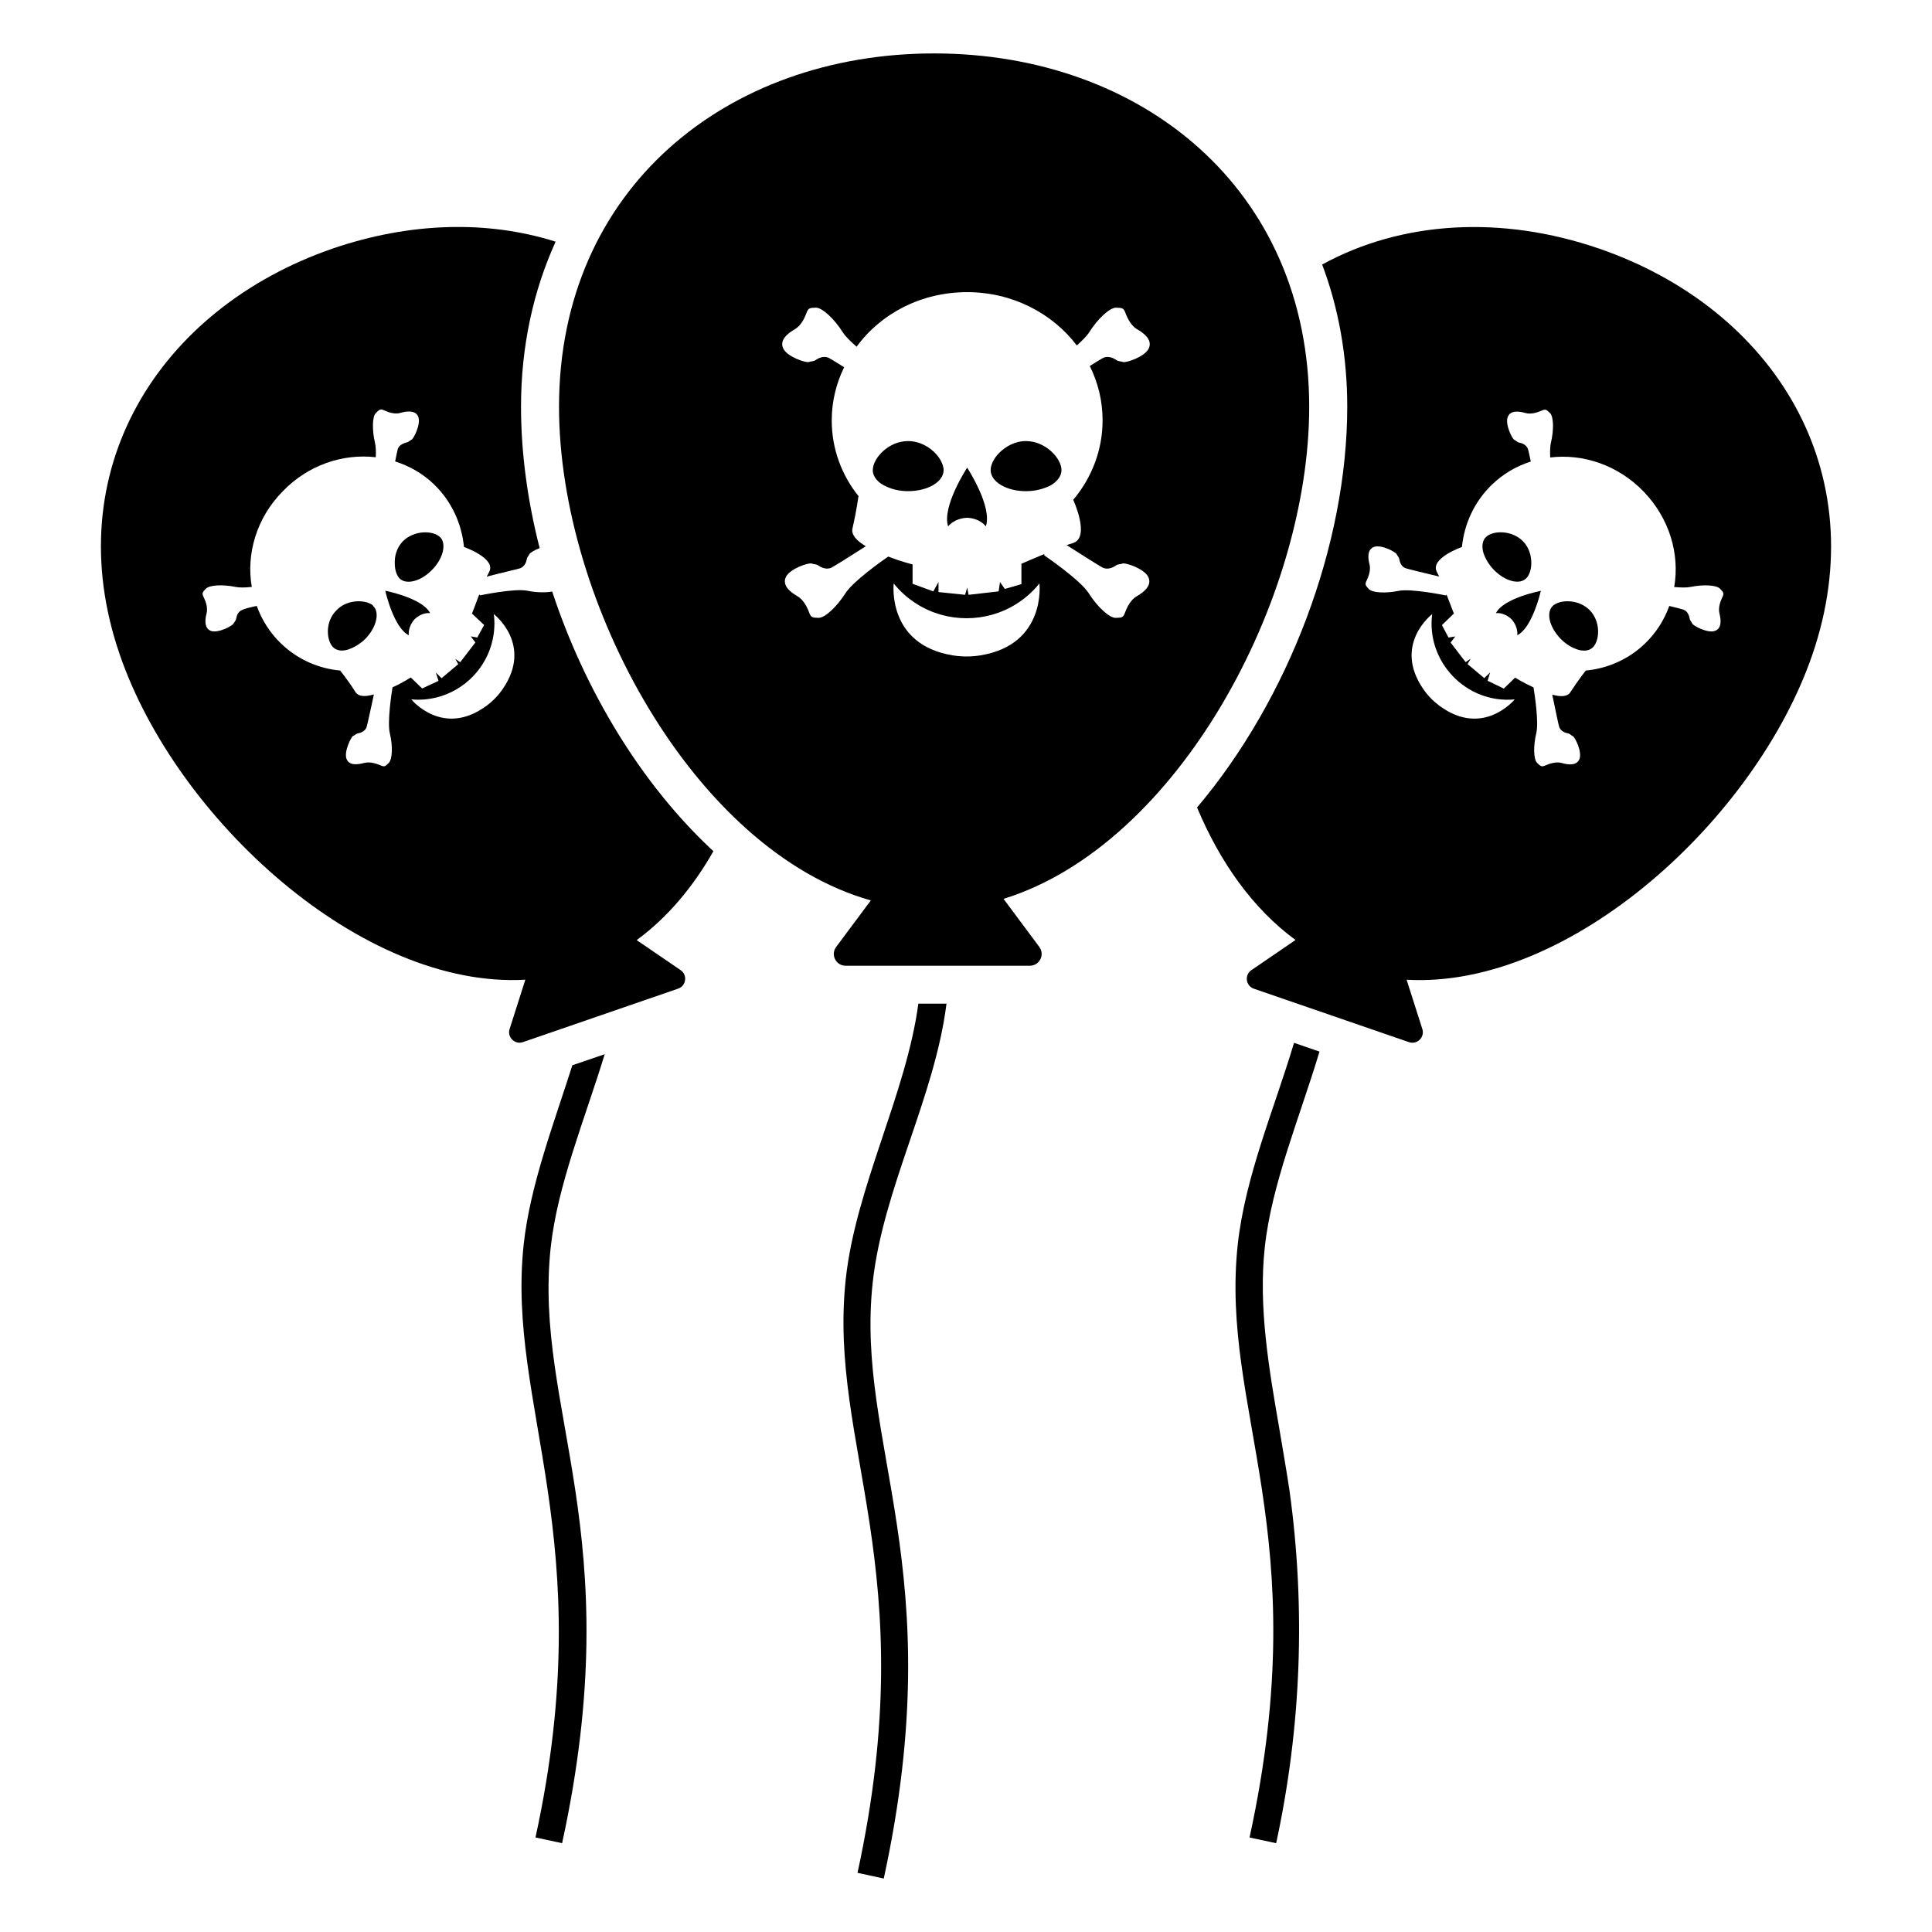 <?xml version="1.0" encoding="UTF-8"?>
<!-- Uploaded to: SVG Repo, www.svgrepo.com, Generator: SVG Repo Mixer Tools -->
<svg fill="#000000" width="800px" height="800px" version="1.1" viewBox="144 144 512 512" xmlns="http://www.w3.org/2000/svg">
 <g>
  <path d="m394.83 409.98h-7.457c-3.223 23.98-16.625 48.668-19.246 73.051-4.734 44.133 20.656 76.578 3.125 157.29l6.953 1.512c17.938-82.422-7.656-114.87-2.922-158 2.723-24.883 16.426-48.965 19.547-73.855z"/>
  <path d="m493.68 422.68-6.75-2.316c-5.238 17.531-12.898 35.266-14.914 53.402-4.734 44.234 20.758 76.477 3.125 157.19l7.055 1.512c6.648-30.73 7.859-62.27 3.527-93.508-0.805-5.441-1.812-10.984-2.719-16.523-2.719-15.719-5.543-32.043-3.828-47.863 1.809-16.727 9.164-34.16 14.504-51.891z"/>
  <path d="m304.25 423.38-8.566 2.922c-5.039 15.82-11.184 31.84-12.898 47.457-4.637 42.926 20.453 77.789 3.125 157.19l7.055 1.512c17.938-82.324-7.656-114.77-3.023-157.89 1.812-16.52 8.965-33.75 14.309-51.184z"/>
  <path d="m261.32 290.28c0.402-1.613 0.203-3.125-0.707-3.93-1.812-1.812-6.852-1.914-9.875 1.109-1.613 1.715-2.215 3.93-2.117 5.945 0 1.613 0.504 3.125 1.309 3.93 1.812 1.715 5.644 0.707 8.566-2.316 1.516-1.516 2.422-3.227 2.824-4.738z"/>
  <path d="m257.99 306.5c-2.016-4.031-11.891-5.945-11.891-5.945s2.215 9.875 6.246 11.789c0 0-0.402-2.016 1.512-4.231 2.121-2.019 4.133-1.613 4.133-1.613z"/>
  <path d="m333.06 369.58c-19.043-17.633-34.059-42.523-42.723-68.82-1.613 0.301-4.133 0.301-6.551-0.203-3.426-0.707-12.496 1.211-12.496 1.211l-0.301-0.203c-1.008 2.719-1.914 5.039-1.914 5.039l3.223 3.023-1.812 3.324-1.715-0.301 1.211 1.613-4.031 5.238-1.309-0.906 0.805 1.41-4.434 3.727-1.512-1.512 0.707 2.215-4.332 2.016-3.023-2.922s-2.117 1.41-4.836 2.621c-0.301 1.812-1.41 9.27-0.707 12.191 0.805 3.324 0.707 6.852-0.301 7.859-0.906 0.906-1.109 1.109-2.215 0.605-1.211-0.504-2.82-1.008-4.332-0.605-1.512 0.402-3.93 0.805-4.637-1.109-0.707-1.914 1.211-5.742 1.715-6.047 0.605-0.203 0.707-0.605 1.41-0.707 0.605-0.102 1.914-0.605 2.215-1.715 0.203-0.605 1.109-4.836 1.914-8.566h-0.102c-2.117 0.605-3.93 0.605-4.734-0.605-2.316-3.629-4.031-5.644-4.031-5.644v-0.102c-5.742-0.504-11.387-2.922-15.82-7.254-2.922-2.82-5.039-6.246-6.348-9.875-1.914 0.402-3.426 0.805-3.727 1.008-1.211 0.402-1.613 1.613-1.715 2.316-0.102 0.605-0.402 0.805-0.707 1.309-0.203 0.605-3.93 2.617-5.945 2.016-1.914-0.707-1.613-3.125-1.211-4.637 0.402-1.512-0.203-3.125-0.707-4.231-0.605-1.109-0.402-1.41 0.504-2.316 0.906-1.008 4.434-1.211 7.859-0.504 1.008 0.203 2.621 0.203 4.332 0-1.512-8.664 1.211-18.238 8.164-25.293 6.75-7.055 16.02-10.078 24.688-9.07 0.102-1.512 0-2.922-0.203-3.828-0.805-3.426-0.707-6.953 0.203-7.859 1.008-1.008 1.211-1.211 2.316-0.707 1.109 0.504 2.82 1.109 4.332 0.605 1.41-0.402 3.93-0.805 4.637 1.109 0.707 1.914-1.211 5.742-1.812 6.047-0.504 0.203-0.707 0.605-1.309 0.707-0.707 0.203-1.914 0.605-2.316 1.715-0.102 0.402-0.402 1.715-0.707 3.324 3.828 1.211 7.356 3.223 10.379 6.144 4.637 4.535 7.254 10.379 7.859 16.523 0 0 8.363 2.922 6.75 6.449-0.203 0.402-0.402 0.906-0.703 1.309v0.102c3.828-1.008 8.262-2.016 8.867-2.215 1.211-0.504 1.613-1.715 1.715-2.316 0.102-0.703 0.402-0.805 0.707-1.41 0.102-0.301 1.309-1.109 2.719-1.613-3.223-12.594-4.938-25.293-4.938-37.484 0-15.922 3.223-30.633 9.168-43.73-18.137-5.742-38.691-5.141-59.047 1.812-46.148 15.922-73.254 59.047-56.426 107.71 14.98 43.496 64.121 88.531 107.45 86.062l-4.168 13.066c-0.695 2.176 1.391 4.215 3.551 3.469l41.098-14.16c2.16-0.746 2.547-3.633 0.66-4.918l-11.637-7.949c8.137-5.953 14.938-14.07 20.336-23.562zm-55.883-42.914c-1.152 1.664-2.578 3.137-4.203 4.34-11.598 8.605-19.98-1.664-19.98-1.664 2.438 0.23 4.695-0.016 6.711-0.516 7.434-1.844 13.266-7.867 14.867-15.359 0.434-2.031 0.605-4.297 0.297-6.723 0 0.008 10.535 8.055 2.309 19.922z"/>
  <path d="m242.48 304.18c-2.117-1.309-6.648-1.309-9.371 1.613-3.023 3.023-2.621 7.961-0.805 9.773 1.109 1.008 2.82 1.109 4.637 0.301 1.309-0.504 2.719-1.41 3.93-2.621 2.922-3.023 3.828-6.953 2.016-8.664-0.102-0.203-0.203-0.305-0.406-0.402z"/>
  <path d="m567.74 209.87c-25.797-8.867-52.195-7.356-73.355 4.231 4.332 11.488 6.648 24.184 6.648 37.684 0 36.578-15.516 77.484-39.801 106.2 6.059 14.5 14.805 26.863 26.094 35.121l-11.699 7.992c-1.887 1.289-1.496 4.176 0.66 4.918l41.098 14.16c2.16 0.746 4.246-1.293 3.551-3.469l-4.168-13.07c43.277 2.488 92.516-42.559 107.5-86.062 16.727-48.66-10.277-91.785-56.527-107.71zm-42.309 121.14c-1.625-1.207-3.051-2.676-4.203-4.34-8.227-11.871 2.309-19.918 2.309-19.918-1.613 12.633 9.062 23.812 21.875 22.598 0-0.004-8.383 10.266-19.98 1.66zm74.977-28.672c-0.527 1.113-1.121 2.773-0.723 4.281 0.383 1.492 0.691 3.938-1.254 4.59-1.945 0.652-5.711-1.371-5.961-1.957-0.238-0.57-0.613-0.723-0.703-1.379-0.105-0.641-0.492-1.898-1.652-2.324-0.352-0.125-1.859-0.504-3.734-0.965-1.324 3.66-3.434 7.047-6.371 9.895-4.445 4.305-10.023 6.691-15.832 7.231l-0.004 0.105s-1.668 2.031-4.047 5.684c-0.809 1.199-2.602 1.168-4.703 0.609-0.016-0.004-0.035-0.012-0.055-0.016 0.77 3.754 1.629 7.898 1.828 8.527 0.387 1.168 1.633 1.598 2.269 1.723 0.652 0.113 0.793 0.492 1.355 0.75 0.578 0.273 2.481 4.102 1.762 6.023-0.715 1.922-3.152 1.535-4.629 1.102-1.492-0.445-3.172 0.094-4.301 0.586-1.129 0.52-1.344 0.297-2.301-0.633-0.961-0.961-1.031-4.496-0.223-7.856 0.707-2.934-0.43-10.316-0.73-12.148-2.754-1.254-4.875-2.59-4.875-2.59l-3 2.902-4.289-2.074 0.668-2.203-1.555 1.504-4.422-3.711 0.812-1.41-1.332 0.875-3.977-5.18 1.238-1.613-1.797 0.285-1.738-3.297 3.16-3.059s-0.859-2.281-1.922-4.988c-0.004-0.004-0.004-0.008-0.004-0.008l-0.227 0.195s-9.148-1.91-12.531-1.207c-3.387 0.703-6.918 0.516-7.848-0.477-0.902-0.988-1.117-1.211-0.559-2.32 0.527-1.113 1.121-2.773 0.723-4.281-0.383-1.488-0.691-3.938 1.254-4.59 1.945-0.652 5.707 1.371 5.961 1.957 0.238 0.57 0.613 0.723 0.703 1.379 0.105 0.641 0.492 1.898 1.652 2.324 0.648 0.227 5.066 1.297 8.906 2.211l-0.008-0.016c-0.258-0.48-0.461-0.902-0.664-1.328-1.684-3.559 6.695-6.484 6.695-6.484 0.625-6.106 3.254-11.969 7.914-16.484 3-2.902 6.512-4.957 10.328-6.16l0.016-0.004c-0.352-1.664-0.641-2.961-0.742-3.285-0.387-1.168-1.633-1.598-2.269-1.723-0.652-0.113-0.793-0.492-1.355-0.75-0.578-0.27-2.481-4.098-1.762-6.023 0.715-1.922 3.152-1.535 4.629-1.102 1.492 0.445 3.172-0.094 4.301-0.586 1.129-0.52 1.344-0.297 2.301 0.633 0.961 0.961 1.031 4.496 0.223 7.859-0.227 0.945-0.254 2.363-0.188 3.894 8.699-1.047 17.949 2.004 24.727 9.004 6.894 7.125 9.645 16.605 8.133 25.332 1.688 0.145 3.281 0.188 4.316-0.023 3.387-0.703 6.918-0.516 7.848 0.477 0.906 0.98 1.121 1.203 0.562 2.316z"/>
  <path d="m548.43 297.3c0.805-0.777 1.355-2.246 1.383-3.934 0.035-2.004-0.562-4.231-2.172-5.891-2.957-3.055-8.02-2.926-9.844-1.16-0.91 0.883-1.145 2.356-0.75 3.941 0.449 1.535 1.371 3.238 2.824 4.738 2.906 3.004 6.738 4.066 8.559 2.305z"/>
  <path d="m540.43 306.5s2.012-0.391 4.141 1.598c1.914 2.195 1.512 4.242 1.512 4.242 4.039-1.938 6.254-11.762 6.254-11.762s-9.891 1.895-11.906 5.922z"/>
  <path d="m555.97 304.22c-0.211 0.102-0.32 0.207-0.48 0.363-1.82 1.762-0.883 5.629 2.074 8.684 1.191 1.23 2.602 2.152 3.91 2.648 1.781 0.766 3.574 0.691 4.644-0.348 1.82-1.762 2.168-6.766-0.789-9.82-2.746-2.844-7.281-2.918-9.359-1.527z"/>
  <path d="m384.64 260.89c-5.219 0-9.34 4.578-9.34 7.691 0 1.832 1.465 3.477 3.664 4.394 1.559 0.73 3.57 1.188 5.676 1.188 5.219 0 9.43-2.469 9.43-5.586 0-0.273 0-0.457-0.094-0.734-0.543-3.016-4.481-6.953-9.336-6.953z"/>
  <path d="m395.27 283.5s1.465-2.106 5.035-2.289c3.57 0.184 4.945 2.289 4.945 2.289 1.832-5.219-4.945-15.566-4.945-15.566 0 0.004-6.777 10.352-5.035 15.566z"/>
  <path d="m490.95 251.8c0-57.789-44.504-93.641-99.402-93.641-54.898 0-99.402 35.852-99.402 93.641 0 51.758 35.738 117.61 82.633 130.82l-9.188 12.324c-1.535 2.059-0.066 4.984 2.5 4.984h48.832c2.566 0 4.035-2.926 2.504-4.984l-9.48-12.738c46.098-14.254 81.004-79.246 81.004-130.41zm-87.086 65.871c-2.453 0.402-4.969 0.402-7.422 0-17.496-2.883-15.602-19.051-15.602-19.051 1.879 2.348 4.023 4.129 6.184 5.481 7.977 4.984 18.273 4.984 26.25 0 2.164-1.352 4.309-3.133 6.184-5.481 0.004 0 1.902 16.168-15.594 19.051zm38.316-11.422c-0.504 1.441-0.883 1.441-2.527 1.492-1.668 0.023-4.852-2.93-7.121-6.516-2.273-3.586-11.77-10.027-11.77-10.027l-0.016-0.371c-0.008 0.004-0.012 0.004-0.012 0.004-3.305 1.375-6.047 2.566-6.047 2.566v5.402l-4.394 1.281-1.281-1.832-0.367 2.473-7.965 0.914-0.367-1.922-0.551 1.922-7.051-0.73v-2.656l-1.375 2.473-5.496-2.016v-5.129s-2.992-0.727-6.449-2.086c-1.867 1.297-9.355 6.602-11.34 9.73-2.273 3.586-5.457 6.543-7.121 6.516-1.641-0.051-2.019-0.051-2.527-1.492-0.531-1.414-1.492-3.359-3.156-4.293-1.641-0.934-4.066-2.754-2.981-5.027 1.086-2.273 6.086-3.863 6.82-3.586 0.707 0.277 1.16 0.074 1.82 0.555 0.656 0.453 2.098 1.188 3.461 0.531 0.727-0.363 5.117-3.141 9.086-5.668-0.02-0.012-0.043-0.02-0.062-0.031-2.289-1.375-3.848-2.93-3.481-4.672 1.191-5.219 1.559-8.422 1.559-8.422l0.09-0.09c-4.488-5.586-7.141-12.547-7.141-20.145 0-5.023 1.188-9.777 3.285-14.074-2.008-1.262-3.633-2.269-4.043-2.473-1.363-0.656-2.805 0.078-3.461 0.531-0.656 0.48-1.113 0.277-1.82 0.555-0.734 0.277-5.734-1.316-6.82-3.59-1.086-2.273 1.34-4.09 2.981-5.027 1.668-0.934 2.625-2.879 3.156-4.293 0.504-1.441 0.883-1.441 2.527-1.488 1.668-0.027 4.852 2.93 7.121 6.516 0.695 1.098 2.094 2.461 3.664 3.828 6.41-8.785 17.121-14.461 29.297-14.461 11.961 0 22.555 5.559 29.062 14.125 1.41-1.254 2.637-2.484 3.277-3.492 2.273-3.59 5.457-6.543 7.121-6.516 1.641 0.051 2.019 0.051 2.527 1.488 0.531 1.414 1.488 3.359 3.156 4.293 1.641 0.934 4.066 2.754 2.981 5.027-1.086 2.273-6.086 3.863-6.82 3.59-0.707-0.277-1.16-0.078-1.82-0.555-0.656-0.453-2.098-1.188-3.461-0.531-0.375 0.188-1.766 1.043-3.531 2.152l0.012 0.02c2.199 4.394 3.387 9.246 3.387 14.375 0 7.965-2.93 15.293-7.781 21.059 0 0 4.578 9.891 0 11.445-0.551 0.184-1.098 0.367-1.738 0.551-0.004 0.004-0.012 0.004-0.012 0.004 4.078 2.609 8.797 5.594 9.551 5.973 1.363 0.656 2.805-0.074 3.461-0.531 0.656-0.48 1.113-0.277 1.82-0.555 0.734-0.277 5.734 1.312 6.82 3.586 1.086 2.273-1.34 4.094-2.981 5.027-1.668 0.934-2.625 2.879-3.156 4.293z"/>
  <path d="m415.87 260.89c-2.84 0-5.309 1.375-7.051 3.113-1.465 1.465-2.289 3.207-2.289 4.578 0 3.113 4.211 5.586 9.34 5.586 2.562 0 4.852-0.641 6.594-1.555 1.738-1.008 2.84-2.473 2.84-4.027-0.004-3.117-4.215-7.695-9.434-7.695z"/>
 </g>
</svg>